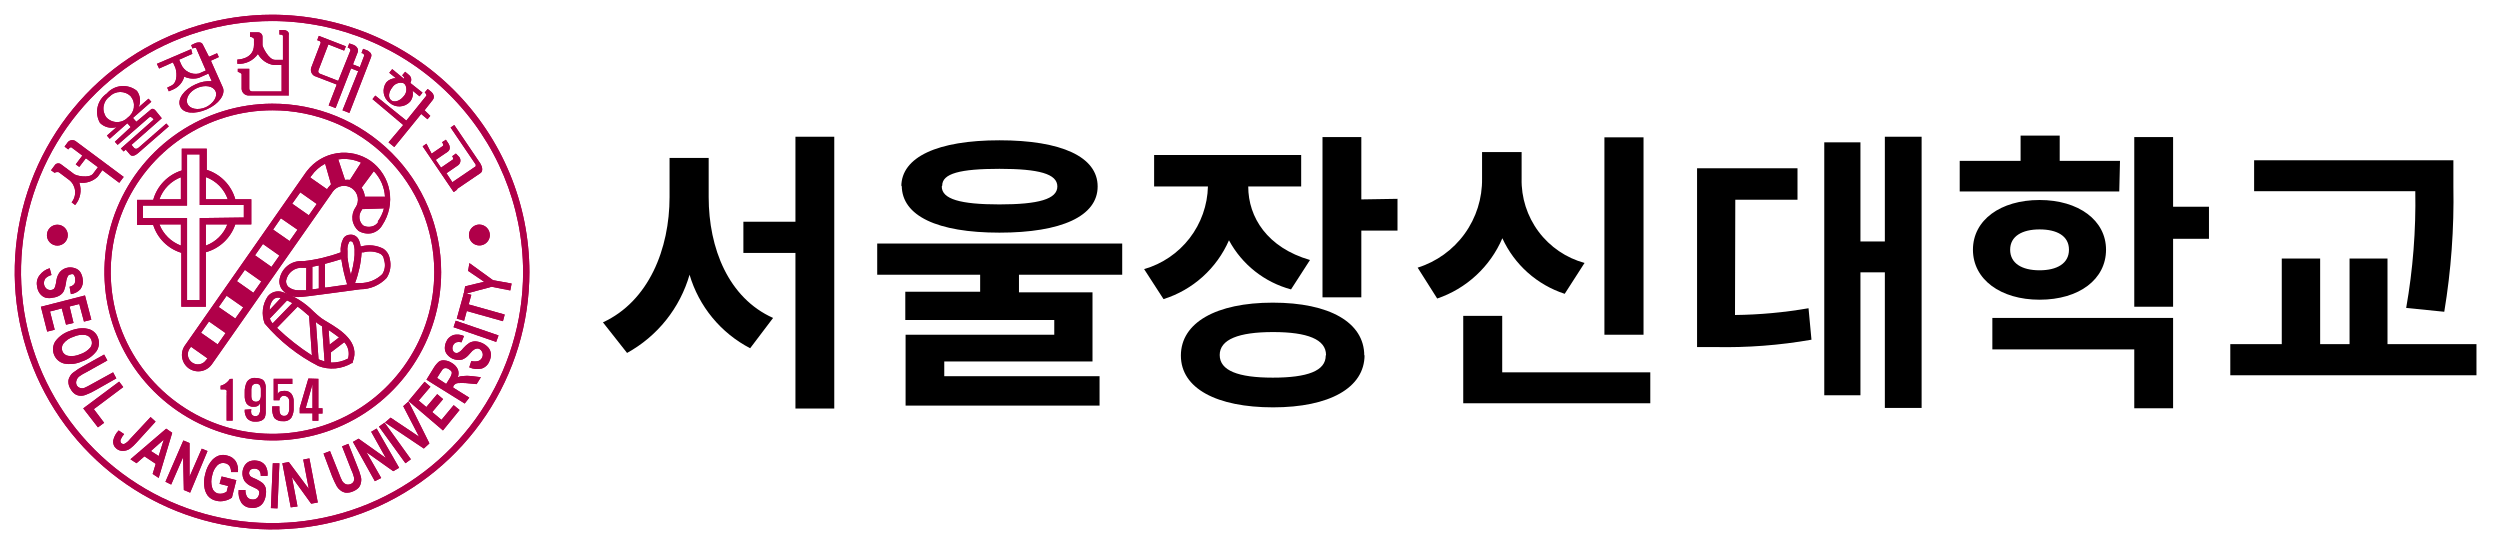 <svg width="170" height="37" viewBox="0 0 170 37" fill="none" xmlns="http://www.w3.org/2000/svg">
<path d="M13.79 3.03C13.7 2.81 13.39 2.89 13.29 2.93L13 3.07L13.09 3.3C13.22 3.24 13.33 3.22 13.35 3.3L14 4.79L13.53 5C13.288 5.053 13.035 5.02 12.814 4.907C12.593 4.794 12.419 4.608 12.32 4.38L12.18 4.06L13.08 3.66L13 3.34L10.67 4.34L10.82 4.66L11.76 4.24L11.92 4.59C11.99 4.76 12.15 5.59 11.64 5.83L11.37 5.96L11.48 6.21L11.78 6.08C11.962 6 12.123 5.88 12.253 5.729C12.383 5.579 12.477 5.402 12.53 5.21C12.842 5.357 13.198 5.386 13.53 5.29L14.17 5L14.4 5.52C14.025 5.497 13.65 5.569 13.31 5.73C12.52 6.08 12.04 6.73 12.25 7.23C12.46 7.73 13.25 7.79 14.07 7.43C14.89 7.07 15.33 6.43 15.16 5.97L14.34 4.13L14.88 3.88L14.76 3.62L14.21 3.86L13.79 3.03ZM14 7.29C13.47 7.52 12.91 7.42 12.75 7.06C12.59 6.7 12.88 6.21 13.41 5.98C13.94 5.75 14.5 5.84 14.66 6.21C14.82 6.58 14.49 7.05 14 7.29Z" fill="#B00049"/>
<path d="M9.31 6.18C9.012 5.938 8.631 5.822 8.249 5.855C7.866 5.889 7.512 6.07 7.26 6.36C6.945 6.574 6.723 6.899 6.638 7.27C6.553 7.641 6.611 8.03 6.8 8.36C6.946 8.504 7.128 8.606 7.327 8.655C7.525 8.704 7.734 8.699 7.93 8.64L7.27 9.22L7.46 9.44L8.66 8.38L8.89 8.64C8.34 9.14 7.81 9.64 7.81 9.64L8 9.85L10.12 8C10.24 7.89 10.3 8 10.35 8L10.45 8.13L8.22 10.1L8.41 10.3L8.55 10.17L8.85 10.52C8.97 10.66 9.2 10.58 9.38 10.42L11.48 8.59L11.31 8.4L9.44 10.03C9.27 10.18 9.15 10.11 9.09 10.03L8.94 9.85L11 8.04L10.56 7.5C10.47 7.4 10.35 7.36 10.27 7.44L9.27 8.28L9.04 8.02L10.29 6.92L10.1 6.71L9.42 7.3C9.503 7.12 9.537 6.922 9.517 6.725C9.498 6.528 9.427 6.34 9.31 6.18ZM8.69 7.99C8.597 8.088 8.484 8.167 8.36 8.22C8.235 8.274 8.101 8.301 7.965 8.301C7.829 8.301 7.695 8.274 7.571 8.22C7.446 8.167 7.333 8.088 7.24 7.99C7.157 7.883 7.098 7.76 7.064 7.629C7.03 7.498 7.023 7.362 7.044 7.228C7.065 7.094 7.112 6.966 7.184 6.851C7.255 6.737 7.349 6.637 7.46 6.56C7.553 6.463 7.665 6.386 7.789 6.334C7.913 6.281 8.046 6.254 8.18 6.254C8.314 6.254 8.447 6.281 8.571 6.334C8.695 6.386 8.807 6.463 8.9 6.56C8.983 6.667 9.044 6.789 9.078 6.919C9.113 7.05 9.12 7.186 9.101 7.32C9.081 7.454 9.034 7.582 8.964 7.697C8.893 7.812 8.8 7.912 8.69 7.99Z" fill="#B00049"/>
<path d="M4.58 9.71L4.39 9.97L4.64 10.16C4.72 10.05 4.81 9.98 4.87 10.03L5.6 10.58L5.15 11.18L5.39 11.35L5.84 10.76L6.66 11.37L6.33 11.81C6.08 12.15 5.13 11.96 5 11.81L4.17 11.19C4.114 11.138 4.041 11.109 3.965 11.109C3.889 11.109 3.816 11.138 3.76 11.19L3.47 11.58L3.71 11.75C3.798 11.7 3.902 11.685 4 11.71L4.72 12.25C4.939 12.431 5.077 12.692 5.105 12.974C5.133 13.257 5.049 13.539 4.87 13.76L5.11 13.94C5.286 13.734 5.405 13.485 5.454 13.218C5.504 12.951 5.481 12.676 5.39 12.42C5.617 12.452 5.849 12.432 6.067 12.361C6.286 12.29 6.485 12.17 6.65 12.01L6.96 11.57L8.11 12.43L8.41 12.03L5.13 9.59C5.041 9.534 4.933 9.514 4.83 9.537C4.727 9.559 4.637 9.622 4.58 9.71Z" fill="#B00049"/>
<path d="M19.28 2.04H19V2.35C19.14 2.35 19.24 2.35 19.24 2.46V4.07H18.7C18.27 4.07 17.85 3.19 17.85 3.07V2.5C17.85 2.424 17.821 2.35 17.769 2.295C17.717 2.239 17.646 2.205 17.57 2.2H17V2.5C17.051 2.503 17.102 2.516 17.148 2.538C17.194 2.56 17.236 2.592 17.27 2.63V3.05C17.27 4.05 16.14 4.05 16.14 4.05V4.34C16.411 4.358 16.683 4.306 16.928 4.189C17.173 4.071 17.384 3.893 17.54 3.67C17.649 3.869 17.802 4.039 17.988 4.169C18.173 4.3 18.386 4.385 18.61 4.42H19.15V6.22H17.15C17.123 6.221 17.097 6.217 17.072 6.208C17.047 6.198 17.024 6.184 17.005 6.165C16.986 6.146 16.972 6.123 16.962 6.098C16.953 6.073 16.949 6.047 16.95 6.02V4.68H16.17V4.88C16.17 4.88 16.43 4.97 16.43 5.05V6.05C16.438 6.161 16.485 6.265 16.561 6.345C16.638 6.425 16.74 6.476 16.85 6.49H19.57V6.5H19.63V2.4C19.7 2.11 19.39 2.04 19.28 2.04Z" fill="#B00049"/>
<path d="M25 3.44L24.69 3.32L24.58 3.61C24.71 3.61 24.79 3.73 24.76 3.8L24.47 4.57L24 4.38L24.32 3.56C24.43 3.29 24.16 3.1 24.06 3.06L23.75 2.95L23.64 3.24C23.76 3.24 23.85 3.36 23.83 3.43L23 5.5L21.77 5.02C21.744 5.013 21.72 5 21.699 4.982C21.679 4.964 21.663 4.942 21.652 4.917C21.642 4.892 21.637 4.865 21.638 4.837C21.64 4.81 21.647 4.784 21.66 4.76L22.33 3.02L23.4 3.44L23.52 3.15L21.68 2.44L21.57 2.73L21.75 2.8C21.75 2.8 21.82 2.89 21.81 2.91L21.16 4.61C21.128 4.716 21.134 4.829 21.176 4.931C21.218 5.033 21.293 5.117 21.39 5.17L22.9 5.75C22.6 6.51 22.35 7.17 22.35 7.17L22.82 7.35L23.87 4.65L24.36 4.84L23.29 7.5L23.76 7.68C23.76 7.68 25.12 4.16 25.23 3.89C25.34 3.62 25.07 3.5 25 3.44Z" fill="#B00049"/>
<path d="M31.05 12.87L32.67 11.77C32.86 11.64 32.8 11.35 32.67 11.13L30.89 8.5L30.64 8.67L32.35 11.19C32.35 11.19 32.35 11.27 32.35 11.31L30.76 12.39L30.36 11.78L31.16 11.23C31.241 11.165 31.293 11.072 31.306 10.969C31.319 10.867 31.292 10.763 31.23 10.68L31 10.44L30.75 10.62C30.82 10.73 30.85 10.84 30.75 10.88L29.99 11.4L29.63 10.87L30.44 10.32C30.68 10.16 30.56 9.86 30.5 9.77C30.44 9.68 30.32 9.5 30.32 9.5L30.06 9.67C30.14 9.78 30.17 9.89 30.11 9.93L29.35 10.45L29 9.77L28.74 9.95L30.85 13.06L31.11 12.88L31.05 12.87Z" fill="#B00049"/>
<path d="M29.42 6.8C29.61 6.58 29.42 6.32 29.33 6.25L29.08 6.05L28.88 6.29C29 6.37 29 6.5 29 6.5L27.63 8.2L25.52 6.5L25.33 6.74L27.42 8.5L26.42 9.68L26.81 10L28.64 7.75L29.07 8.11L29.26 7.88L28.87 7.5L29.42 6.8Z" fill="#B00049"/>
<path d="M26.27 5.6C26.118 5.812 26.055 6.075 26.094 6.333C26.134 6.59 26.272 6.823 26.48 6.98C26.675 7.155 26.93 7.247 27.192 7.236C27.454 7.225 27.701 7.111 27.88 6.92C27.965 6.815 28.024 6.692 28.054 6.56C28.083 6.428 28.082 6.291 28.05 6.16L28.53 6.55L28.73 6.3L27.9 5.64C27.956 5.553 27.977 5.447 27.958 5.345C27.94 5.243 27.883 5.152 27.8 5.09L27.55 4.88L27.35 5.12C27.45 5.2 27.52 5.3 27.47 5.36L26.67 4.7L26.47 4.95L26.93 5.32C26.806 5.316 26.683 5.34 26.569 5.388C26.456 5.436 26.353 5.509 26.27 5.6ZM27.43 5.65L27.55 5.75C27.622 5.881 27.648 6.032 27.627 6.18C27.605 6.328 27.536 6.465 27.43 6.57C27.18 6.88 26.8 6.99 26.59 6.81C26.38 6.63 26.42 6.26 26.67 5.95C26.747 5.824 26.863 5.727 27 5.673C27.137 5.619 27.288 5.611 27.43 5.65Z" fill="#B00049"/>
<path d="M35.57 18.5C35.57 21.876 34.569 25.176 32.693 27.984C30.817 30.791 28.151 32.979 25.032 34.271C21.913 35.563 18.481 35.901 15.17 35.242C11.859 34.583 8.817 32.958 6.43 30.57C4.042 28.183 2.417 25.141 1.758 21.83C1.099 18.519 1.437 15.087 2.729 11.968C4.021 8.848 6.209 6.182 9.016 4.307C11.824 2.431 15.124 1.43 18.5 1.43C23.026 1.435 27.364 3.235 30.564 6.436C33.765 9.636 35.565 13.974 35.57 18.5ZM18.5 1C15.039 1 11.655 2.026 8.778 3.949C5.9 5.872 3.657 8.605 2.332 11.803C1.008 15.001 0.661 18.519 1.336 21.914C2.012 25.309 3.678 28.427 6.126 30.874C8.573 33.322 11.691 34.989 15.086 35.664C18.481 36.339 21.999 35.992 25.197 34.668C28.395 33.343 31.128 31.1 33.051 28.223C34.974 25.345 36 21.961 36 18.5C35.995 13.86 34.149 9.412 30.869 6.131C27.588 2.851 23.14 1.005 18.5 1Z" fill="#B00049"/>
<path d="M29.53 18.5C29.53 20.676 28.885 22.802 27.676 24.611C26.468 26.42 24.75 27.83 22.739 28.663C20.73 29.495 18.518 29.713 16.384 29.289C14.25 28.864 12.29 27.817 10.752 26.278C9.213 24.74 8.166 22.78 7.741 20.646C7.317 18.512 7.535 16.3 8.367 14.29C9.2 12.28 10.61 10.562 12.419 9.354C14.228 8.145 16.354 7.5 18.53 7.5C21.447 7.5 24.245 8.659 26.308 10.722C28.371 12.785 29.53 15.583 29.53 18.5ZM18.5 7.05C16.238 7.06 14.029 7.74 12.152 9.004C10.276 10.268 8.816 12.06 7.957 14.153C7.098 16.246 6.879 18.547 7.326 20.764C7.774 22.982 8.868 25.018 10.471 26.614C12.075 28.21 14.115 29.296 16.334 29.733C18.554 30.171 20.854 29.942 22.943 29.073C25.032 28.206 26.818 26.738 28.074 24.856C29.33 22.974 30 20.762 30 18.5C29.999 16.992 29.7 15.5 29.121 14.108C28.542 12.716 27.694 11.453 26.626 10.389C25.558 9.325 24.29 8.483 22.895 7.91C21.501 7.337 20.007 7.045 18.5 7.05Z" fill="#B00049"/>
<path d="M16 13.55C15.868 13.082 15.622 12.654 15.283 12.305C14.944 11.956 14.524 11.696 14.06 11.55V10.11H12.36V11.59C11.895 11.735 11.474 11.993 11.135 12.343C10.796 12.692 10.55 13.121 10.42 13.59H9.32V15.3H10.42C10.562 15.746 10.809 16.151 11.142 16.48C11.475 16.81 11.882 17.053 12.33 17.19V20.86H14V17.15C14.462 17.022 14.886 16.783 15.235 16.453C15.583 16.124 15.846 15.714 16 15.26H17.09V13.55H16ZM14 12.04C14.345 12.166 14.657 12.367 14.915 12.628C15.172 12.889 15.369 13.204 15.49 13.55H14V12.04ZM12.3 12.04V13.55H10.84C10.963 13.204 11.159 12.89 11.417 12.629C11.674 12.368 11.986 12.167 12.33 12.04H12.3ZM12.3 16.7C11.97 16.575 11.669 16.383 11.418 16.135C11.166 15.886 10.969 15.589 10.84 15.26H12.3V16.7ZM14 16.7V15.26H15.46C15.334 15.591 15.138 15.89 14.886 16.139C14.635 16.387 14.332 16.578 14 16.7ZM13.58 14.83V20.4H12.72V14.83H9.72V13.98H12.72V10.5H13.58V13.94H16.58V14.79L13.58 14.83Z" fill="#B00049"/>
<path d="M25.21 10.95C24.54 10.485 23.717 10.296 22.911 10.42C22.105 10.545 21.378 10.975 20.88 11.62L20.81 11.71L12.57 23.5C12.402 23.742 12.336 24.04 12.387 24.33C12.438 24.62 12.6 24.879 12.84 25.05C13.084 25.218 13.383 25.284 13.675 25.234C13.967 25.183 14.227 25.02 14.4 24.78L22.54 13.16L22.62 13.04C22.763 12.835 22.982 12.694 23.229 12.65C23.475 12.606 23.729 12.662 23.935 12.805C24.14 12.948 24.281 13.167 24.325 13.414C24.369 13.66 24.313 13.915 24.17 14.12C24.003 14.363 23.933 14.659 23.971 14.95C24.01 15.242 24.156 15.509 24.38 15.7C24.644 15.859 24.957 15.916 25.26 15.86C25.416 15.823 25.562 15.754 25.689 15.658C25.816 15.562 25.922 15.44 26 15.3C26.456 14.613 26.628 13.777 26.481 12.966C26.334 12.155 25.878 11.433 25.21 10.95ZM13.09 24.67C13.009 24.619 12.939 24.552 12.886 24.472C12.833 24.392 12.797 24.302 12.781 24.208C12.765 24.114 12.769 24.017 12.793 23.924C12.817 23.831 12.86 23.745 12.92 23.67L12.99 23.58L14.11 24.37L14 24.5C13.899 24.64 13.749 24.736 13.579 24.767C13.41 24.799 13.234 24.764 13.09 24.67ZM14.8 23.42L13.67 22.63L14.21 21.86L15.34 22.65L14.8 23.42ZM16 21.66L14.87 20.88L15.41 20.11L16.54 20.9L16 21.66ZM17.23 19.91L16.11 19.12L16.65 18.35L17.77 19.14L17.23 19.91ZM18.46 18.15L17.34 17.36L17.88 16.59L19 17.38L18.46 18.15ZM19.69 16.39L18.57 15.61L19.1 14.84L20.23 15.62L19.69 16.39ZM21 14.64L19.87 13.85L20.42 13.08L21.54 13.87L21 14.64ZM22.42 12.64L22.32 12.75L22.24 12.87L21.11 12.08V12.03L21.18 11.95C21.419 11.606 21.738 11.324 22.11 11.13L22.51 12.53L22.42 12.64ZM25.42 11.64C25.873 12.111 26.142 12.728 26.18 13.38H24.81C24.788 13.159 24.713 12.946 24.59 12.76L25.42 11.64ZM23.8 12.23C23.687 12.221 23.573 12.221 23.46 12.23L23 10.84C23.527 10.757 24.067 10.834 24.55 11.06L23.8 12.23ZM25.74 15.07C25.686 15.159 25.613 15.236 25.527 15.294C25.441 15.353 25.343 15.392 25.24 15.41C25.053 15.448 24.858 15.42 24.69 15.33C24.553 15.206 24.466 15.036 24.444 14.852C24.422 14.669 24.467 14.483 24.57 14.33L24.63 14.22L26.11 14.17C26.027 14.495 25.881 14.801 25.68 15.07H25.74Z" fill="#B00049"/>
<path d="M22.3 21.92C22.11 21.81 21.95 21.71 21.84 21.63C21.659 21.489 21.485 21.339 21.32 21.18C20.731 20.58 20.008 20.127 19.21 19.86C19.034 19.8 18.843 19.796 18.664 19.848C18.486 19.9 18.327 20.005 18.21 20.15C18.028 20.418 17.913 20.727 17.877 21.049C17.84 21.371 17.882 21.698 18 22C19.014 23.195 20.255 24.177 21.65 24.89C22.019 25.03 22.415 25.085 22.808 25.051C23.201 25.016 23.581 24.893 23.92 24.69H23.98V24.62C24.53 23.27 23.13 22.42 22.3 21.92ZM18.54 20.42C18.603 20.338 18.69 20.279 18.79 20.252C18.889 20.225 18.995 20.231 19.09 20.27L18.33 21.08C18.328 20.843 18.401 20.612 18.54 20.42ZM18.54 21.99C18.491 21.935 18.447 21.874 18.41 21.81C18.387 21.762 18.366 21.711 18.35 21.66L19.52 20.43C19.65 20.48 19.76 20.55 19.88 20.61L18.54 21.99ZM18.83 22.3L20.24 20.85C20.52 21.05 20.78 21.28 21.02 21.49L21.21 24.17C20.362 23.624 19.568 22.998 18.84 22.3H18.83ZM23.05 22.95L22.41 23.44L22.35 22.44C22.61 22.62 22.85 22.79 23.06 22.95H23.05ZM21.84 24.5C21.775 24.486 21.714 24.459 21.66 24.42L21.48 21.89L21.58 21.98C21.67 22.05 21.78 22.11 21.9 22.19L22.07 24.58L21.84 24.5ZM23.67 24.38C23.311 24.573 22.907 24.666 22.5 24.65V23.96L23.41 23.27C23.544 23.416 23.639 23.593 23.684 23.786C23.73 23.979 23.725 24.18 23.67 24.37V24.38Z" fill="#B00049"/>
<path d="M15.82 25.76V28.6H15.41V26.91C15.417 26.837 15.417 26.763 15.41 26.69C15.424 26.644 15.424 26.596 15.41 26.55C15.38 26.513 15.337 26.488 15.29 26.48H15V26.23C15.134 26.196 15.261 26.135 15.37 26.05C15.474 25.974 15.562 25.879 15.63 25.77L15.82 25.76Z" fill="#B00049"/>
<path d="M17.09 27.83C17.065 27.928 17.065 28.032 17.09 28.13C17.113 28.184 17.152 28.23 17.203 28.26C17.253 28.291 17.311 28.305 17.37 28.3C17.425 28.304 17.479 28.291 17.526 28.262C17.573 28.233 17.609 28.191 17.63 28.14C17.672 28.06 17.692 27.97 17.69 27.88V27.4C17.657 27.478 17.605 27.546 17.54 27.6C17.456 27.641 17.363 27.661 17.27 27.66C17.172 27.671 17.073 27.655 16.984 27.615C16.894 27.574 16.817 27.511 16.76 27.43C16.672 27.268 16.63 27.084 16.64 26.9V26.68C16.628 26.434 16.68 26.19 16.79 25.97C16.85 25.881 16.932 25.808 17.029 25.761C17.125 25.713 17.233 25.692 17.34 25.7C17.483 25.698 17.625 25.722 17.76 25.77C17.854 25.804 17.932 25.872 17.98 25.96C18.029 26.053 18.059 26.155 18.07 26.26C18.07 26.35 18.07 26.49 18.07 26.66V27.66C18.07 27.86 18.07 28 18.07 28.09C18.061 28.199 18.037 28.307 18 28.41C17.944 28.491 17.869 28.557 17.78 28.6C17.647 28.653 17.503 28.677 17.36 28.67C17.259 28.678 17.157 28.663 17.061 28.627C16.966 28.59 16.881 28.533 16.81 28.46C16.684 28.286 16.624 28.074 16.64 27.86L17.09 27.83ZM17.09 26.96C17.088 27.044 17.108 27.127 17.15 27.2C17.181 27.238 17.22 27.268 17.264 27.289C17.308 27.31 17.356 27.32 17.405 27.32C17.454 27.32 17.502 27.31 17.546 27.289C17.59 27.268 17.629 27.238 17.66 27.2C17.713 27.116 17.741 27.019 17.74 26.92V26.5C17.744 26.395 17.72 26.292 17.67 26.2C17.641 26.162 17.603 26.132 17.559 26.113C17.515 26.093 17.468 26.085 17.42 26.09C17.368 26.088 17.316 26.099 17.269 26.121C17.222 26.144 17.181 26.178 17.15 26.22C17.111 26.301 17.091 26.39 17.09 26.48V26.96Z" fill="#B00049"/>
<path d="M19.88 25.76V26.11H18.88V26.81C18.906 26.742 18.951 26.683 19.01 26.64C19.114 26.594 19.227 26.574 19.34 26.58C19.425 26.574 19.511 26.586 19.59 26.618C19.67 26.649 19.742 26.697 19.8 26.76C19.924 26.923 19.985 27.126 19.97 27.33V27.7C19.987 27.94 19.935 28.179 19.82 28.39C19.757 28.477 19.672 28.547 19.574 28.59C19.475 28.634 19.367 28.651 19.26 28.64C19.148 28.651 19.036 28.637 18.93 28.599C18.824 28.561 18.729 28.5 18.65 28.42C18.542 28.214 18.494 27.982 18.51 27.75V27.63H19V27.77C18.991 27.9 19.011 28.03 19.06 28.15C19.09 28.196 19.132 28.232 19.181 28.255C19.231 28.278 19.286 28.287 19.34 28.28C19.396 28.282 19.45 28.267 19.497 28.236C19.544 28.206 19.579 28.162 19.6 28.11C19.653 28.005 19.677 27.888 19.67 27.77V27.28C19.671 27.23 19.662 27.18 19.643 27.134C19.624 27.087 19.596 27.045 19.56 27.01C19.488 26.947 19.396 26.911 19.3 26.91C19.257 26.91 19.215 26.921 19.177 26.94C19.139 26.959 19.106 26.986 19.08 27.02C19.031 27.075 19.003 27.146 19 27.22H18.61V25.76H19.88Z" fill="#B00049"/>
<path d="M21.65 25.76V27.76H21.93V28.12H21.65V28.61H21.25V28.1H20.38V27.74L20.97 25.74L21.65 25.76ZM21.25 27.76V26.12L20.79 27.74L21.25 27.76Z" fill="#B00049"/>
<path d="M26.5 17.59C26.478 17.452 26.428 17.321 26.352 17.203C26.276 17.086 26.177 16.986 26.06 16.91C25.607 16.677 25.083 16.62 24.59 16.75H24.52C24.502 16.571 24.447 16.397 24.36 16.24C24.303 16.145 24.22 16.068 24.121 16.018C24.022 15.968 23.91 15.948 23.8 15.96C23.71 15.96 23.621 15.983 23.543 16.027C23.464 16.07 23.398 16.134 23.35 16.21C23.199 16.502 23.136 16.833 23.17 17.16C22.348 17.465 21.492 17.667 20.62 17.76C20.232 17.721 19.844 17.836 19.541 18.082C19.237 18.327 19.043 18.682 19 19.07C18.99 19.202 19.01 19.335 19.056 19.46C19.103 19.584 19.176 19.697 19.27 19.79C19.538 20.05 19.896 20.197 20.27 20.2C20.59 20.2 21.27 20.1 22.27 19.97L24.5 19.67C24.835 19.67 25.167 19.602 25.474 19.47C25.782 19.337 26.06 19.143 26.29 18.9C26.414 18.708 26.497 18.493 26.533 18.267C26.57 18.042 26.558 17.811 26.5 17.59ZM23.82 16.4C23.857 16.396 23.894 16.404 23.926 16.422C23.958 16.44 23.984 16.467 24 16.5C24.087 16.691 24.125 16.901 24.11 17.11C24.115 17.19 24.115 17.27 24.11 17.35C24.073 17.801 23.989 18.247 23.86 18.68C23.755 18.293 23.678 17.898 23.63 17.5V17.3V17.07C23.606 16.868 23.641 16.663 23.73 16.48C23.73 16.48 23.76 16.4 23.82 16.4ZM20.82 19.74H20.31C20.052 19.749 19.8 19.664 19.6 19.5C19.499 19.392 19.445 19.248 19.45 19.1C19.494 18.83 19.64 18.588 19.858 18.422C20.076 18.257 20.348 18.181 20.62 18.21H20.83L20.82 19.74ZM21.68 19.62L21.24 19.68V18.14L21.68 18.05V19.62ZM22.21 19.55H22.1V17.94C22.47 17.84 22.84 17.74 23.21 17.62C23.296 18.207 23.429 18.785 23.61 19.35L22.21 19.55ZM26 18.64C25.596 19.033 25.054 19.252 24.49 19.25H24.14C24.395 18.58 24.547 17.875 24.59 17.16H24.72C25.103 17.051 25.512 17.087 25.87 17.26C25.938 17.301 25.996 17.358 26.037 17.426C26.079 17.494 26.104 17.571 26.11 17.65C26.168 17.813 26.188 17.986 26.169 18.158C26.15 18.329 26.092 18.494 26 18.64Z" fill="#B00049"/>
<path d="M3.38 18.24L3.5 18.7C3.346 18.74 3.204 18.819 3.09 18.93C3.011 19.04 2.975 19.175 2.99 19.31C3.006 19.439 3.07 19.557 3.17 19.64C3.26 19.705 3.37 19.733 3.48 19.72C3.545 19.711 3.606 19.687 3.66 19.65C3.709 19.592 3.743 19.524 3.76 19.45C3.798 19.316 3.825 19.179 3.84 19.04C3.871 18.844 3.95 18.658 4.07 18.5C4.219 18.329 4.425 18.218 4.65 18.19C4.802 18.172 4.956 18.189 5.1 18.24C5.241 18.283 5.364 18.37 5.45 18.49C5.54 18.629 5.598 18.786 5.62 18.95C5.646 19.072 5.646 19.199 5.62 19.321C5.594 19.443 5.543 19.558 5.47 19.66C5.301 19.848 5.071 19.968 4.82 20L4.73 19.5C4.852 19.474 4.964 19.411 5.05 19.32C5.108 19.224 5.13 19.11 5.11 19C5.12 18.877 5.08 18.754 5 18.66C4.971 18.645 4.938 18.637 4.905 18.637C4.872 18.637 4.839 18.645 4.81 18.66C4.775 18.66 4.741 18.669 4.71 18.684C4.678 18.7 4.651 18.722 4.63 18.75C4.55 18.895 4.502 19.055 4.49 19.22C4.464 19.408 4.417 19.593 4.35 19.77C4.287 19.898 4.19 20.005 4.07 20.08C3.928 20.169 3.767 20.224 3.6 20.24C3.433 20.284 3.257 20.284 3.09 20.24C2.937 20.188 2.805 20.09 2.71 19.96C2.602 19.814 2.537 19.641 2.52 19.46C2.493 19.332 2.494 19.199 2.523 19.071C2.553 18.943 2.609 18.823 2.69 18.72C2.862 18.489 3.104 18.32 3.38 18.24Z" fill="#B00049"/>
<path d="M2.78 20.86L5.78 20.09L6.21 21.74L5.71 21.87L5.39 20.67L4.73 20.84L5 21.96L4.49 22.08L4.2 20.97L3.4 21.18L3.72 22.42L3.21 22.55L2.78 20.86Z" fill="#B00049"/>
<path d="M4.76 22.5C5.006 22.401 5.266 22.34 5.53 22.32C5.692 22.311 5.854 22.328 6.01 22.37C6.142 22.403 6.264 22.465 6.37 22.55C6.504 22.656 6.605 22.798 6.66 22.96C6.719 23.11 6.74 23.272 6.723 23.432C6.705 23.592 6.65 23.746 6.56 23.88C6.308 24.212 5.958 24.457 5.56 24.58C5.184 24.749 4.765 24.798 4.36 24.72C4.205 24.681 4.062 24.605 3.942 24.5C3.823 24.394 3.73 24.261 3.673 24.112C3.615 23.963 3.594 23.803 3.611 23.644C3.627 23.486 3.682 23.333 3.77 23.2C4.02 22.87 4.366 22.625 4.76 22.5ZM5 22.9C4.733 22.979 4.497 23.135 4.32 23.35C4.262 23.424 4.224 23.511 4.21 23.604C4.196 23.697 4.206 23.792 4.24 23.88C4.273 23.965 4.329 24.04 4.401 24.096C4.473 24.152 4.559 24.188 4.65 24.2C4.929 24.241 5.214 24.2 5.47 24.08C5.729 23.997 5.961 23.845 6.14 23.64C6.199 23.566 6.236 23.478 6.248 23.385C6.261 23.291 6.247 23.196 6.21 23.11C6.179 23.024 6.125 22.948 6.055 22.89C5.985 22.832 5.9 22.794 5.81 22.78C5.534 22.738 5.252 22.78 5 22.9Z" fill="#B00049"/>
<path d="M7.08 24.11L7.3 24.51L5.85 25.32C5.696 25.394 5.549 25.481 5.41 25.58C5.315 25.645 5.244 25.74 5.21 25.85C5.186 25.902 5.174 25.958 5.174 26.015C5.174 26.072 5.186 26.128 5.21 26.18C5.232 26.228 5.264 26.27 5.303 26.305C5.343 26.339 5.39 26.365 5.44 26.38C5.534 26.41 5.636 26.41 5.73 26.38C5.891 26.31 6.048 26.23 6.2 26.14L7.69 25.32L7.91 25.73L6.55 26.5C6.327 26.633 6.093 26.747 5.85 26.84C5.721 26.895 5.58 26.919 5.44 26.91C5.315 26.899 5.195 26.858 5.09 26.79C4.969 26.7 4.87 26.584 4.8 26.45C4.704 26.308 4.652 26.141 4.65 25.97C4.645 25.843 4.68 25.717 4.75 25.61C4.806 25.493 4.892 25.393 5 25.32C5.206 25.159 5.427 25.018 5.66 24.9L7.08 24.11Z" fill="#B00049"/>
<path d="M5.66 27.77L8.1 25.95L8.38 26.32L6.38 27.82L7.08 28.75L6.66 29.06L5.66 27.77Z" fill="#B00049"/>
<path d="M10.24 28.36L10.58 28.67L9.27 30.11C9.141 30.258 8.997 30.392 8.84 30.51C8.701 30.604 8.538 30.656 8.37 30.66C8.202 30.668 8.037 30.611 7.91 30.5C7.83 30.435 7.768 30.35 7.731 30.253C7.695 30.157 7.684 30.052 7.7 29.95C7.757 29.693 7.885 29.457 8.07 29.27L8.44 29.52C8.354 29.615 8.283 29.723 8.23 29.84C8.202 29.881 8.187 29.93 8.187 29.98C8.187 30.03 8.202 30.079 8.23 30.12C8.259 30.153 8.298 30.176 8.341 30.187C8.384 30.198 8.429 30.195 8.47 30.18C8.619 30.099 8.749 29.986 8.85 29.85L10.24 28.36Z" fill="#B00049"/>
<path d="M10.79 32.5L10.38 32.23L10.59 31.54L9.82 31.03L9.28 31.5L8.87 31.23L11.3 29.15L11.71 29.43L10.79 32.5ZM10.79 31.01L11.14 29.89L10.26 30.67L10.79 31.01Z" fill="#B00049"/>
<path d="M11.25 32.76L12.47 29.95L12.89 30.13V32.41L13.72 30.51L14.11 30.67L12.93 33.5L12.5 33.32L12.45 31.09L11.64 32.95L11.25 32.76Z" fill="#B00049"/>
<path d="M14.93 32.9L15.07 32.4L16.07 32.65L15.77 33.84C15.623 33.943 15.456 34.015 15.28 34.05C15.09 34.1 14.89 34.1 14.7 34.05C14.477 34.005 14.276 33.885 14.13 33.71C13.99 33.517 13.907 33.288 13.89 33.05C13.859 32.771 13.883 32.489 13.96 32.22C14.022 31.931 14.145 31.658 14.32 31.42C14.456 31.219 14.652 31.065 14.88 30.98C15.069 30.919 15.271 30.919 15.46 30.98C15.698 31.032 15.907 31.176 16.04 31.38C16.161 31.599 16.21 31.851 16.18 32.1H15.71C15.716 31.964 15.685 31.829 15.62 31.71C15.587 31.657 15.543 31.611 15.491 31.575C15.44 31.538 15.382 31.513 15.32 31.5C15.228 31.474 15.131 31.472 15.038 31.495C14.945 31.517 14.859 31.564 14.79 31.63C14.602 31.821 14.476 32.066 14.43 32.33C14.345 32.604 14.345 32.896 14.43 33.17C14.455 33.264 14.504 33.349 14.573 33.417C14.641 33.486 14.726 33.535 14.82 33.56C14.922 33.58 15.028 33.58 15.13 33.56C15.228 33.532 15.322 33.492 15.41 33.44L15.51 33.05L14.93 32.9Z" fill="#B00049"/>
<path d="M16.23 33.32H16.69C16.682 33.481 16.72 33.64 16.8 33.78C16.835 33.833 16.882 33.878 16.938 33.909C16.994 33.94 17.056 33.958 17.12 33.96C17.181 33.971 17.243 33.97 17.303 33.956C17.363 33.943 17.42 33.917 17.47 33.88C17.55 33.802 17.603 33.7 17.62 33.59C17.635 33.528 17.635 33.462 17.62 33.4C17.584 33.338 17.532 33.286 17.47 33.25L17.12 33.08C16.927 33.002 16.758 32.874 16.63 32.71C16.515 32.521 16.466 32.3 16.49 32.08C16.508 31.927 16.559 31.781 16.64 31.65C16.72 31.526 16.834 31.428 16.97 31.37C17.117 31.318 17.275 31.3 17.43 31.32C17.55 31.326 17.667 31.359 17.772 31.416C17.878 31.474 17.969 31.553 18.04 31.65C18.17 31.862 18.223 32.113 18.19 32.36H17.73C17.739 32.237 17.708 32.114 17.64 32.01C17.605 31.969 17.562 31.936 17.514 31.912C17.466 31.887 17.414 31.873 17.36 31.87C17.245 31.855 17.129 31.88 17.03 31.94C16.979 31.991 16.947 32.058 16.94 32.13C16.933 32.163 16.934 32.198 16.943 32.231C16.951 32.264 16.968 32.294 16.99 32.32C16.99 32.4 17.17 32.48 17.39 32.57C17.556 32.646 17.714 32.74 17.86 32.85C17.958 32.944 18.03 33.06 18.07 33.19C18.101 33.355 18.101 33.525 18.07 33.69C18.048 33.86 17.99 34.024 17.9 34.17C17.819 34.306 17.696 34.411 17.55 34.47C17.389 34.538 17.212 34.558 17.04 34.53C16.915 34.524 16.793 34.49 16.684 34.429C16.575 34.368 16.481 34.283 16.41 34.18C16.253 33.922 16.19 33.619 16.23 33.32Z" fill="#B00049"/>
<path d="M18.42 34.55L18.55 31.5H19L18.87 34.57L18.42 34.55Z" fill="#B00049"/>
<path d="M19.77 34.5L19.2 31.5L19.64 31.42L21 33.25L20.62 31.25L21.04 31.17L21.61 34.17L21.16 34.25L19.85 32.44L20.23 34.44L19.77 34.5Z" fill="#B00049"/>
<path d="M22 30.84L22.44 30.67L23.06 32.22C23.117 32.381 23.183 32.538 23.26 32.69C23.316 32.788 23.4 32.868 23.5 32.92C23.552 32.942 23.608 32.954 23.665 32.954C23.722 32.954 23.778 32.942 23.83 32.92C23.882 32.905 23.93 32.878 23.97 32.842C24.009 32.806 24.041 32.76 24.06 32.71C24.09 32.616 24.09 32.514 24.06 32.42C24.017 32.251 23.956 32.087 23.88 31.93L23.26 30.35L23.69 30.18L24.28 31.67C24.386 31.913 24.473 32.164 24.54 32.42C24.575 32.554 24.575 32.696 24.54 32.83C24.519 32.951 24.468 33.065 24.39 33.16C24.282 33.269 24.153 33.354 24.01 33.41C23.851 33.484 23.675 33.515 23.5 33.5C23.376 33.48 23.259 33.428 23.16 33.35C23.059 33.278 22.974 33.186 22.91 33.08C22.785 32.854 22.675 32.62 22.58 32.38L22 30.84Z" fill="#B00049"/>
<path d="M25.49 32.72L24 30.05L24.38 29.83L26.24 31.15L25.24 29.36L25.61 29.14L27.14 31.81L26.74 32.04L24.92 30.75L25.92 32.5L25.49 32.72Z" fill="#B00049"/>
<path d="M27.57 31.5L25.77 29.01L26.15 28.74L27.94 31.23L27.57 31.5Z" fill="#B00049"/>
<path d="M28.82 30.5L26.18 28.73L26.56 28.4L28.5 29.7L27.42 27.62L27.78 27.3L29.2 30.15L28.82 30.5Z" fill="#B00049"/>
<path d="M30.12 29.27L27.78 27.27L28.87 25.96L29.27 26.3L28.47 27.24L28.99 27.68L29.73 26.8L30.13 27.14L29.39 28.02L30.02 28.55L30.85 27.55L31.25 27.88L30.12 29.27Z" fill="#B00049"/>
<path d="M31.6 27.44L29 25.82L29.51 24.99C29.605 24.836 29.723 24.698 29.86 24.58C29.98 24.509 30.123 24.484 30.26 24.51C30.425 24.528 30.583 24.586 30.72 24.68C30.897 24.779 31.04 24.928 31.13 25.11C31.2 25.283 31.2 25.477 31.13 25.65C31.24 25.601 31.359 25.574 31.48 25.57C31.666 25.549 31.854 25.549 32.04 25.57L32.7 25.65L32.41 26.12L31.67 26.05C31.497 26.04 31.323 26.04 31.15 26.05C31.09 26.05 31.031 26.067 30.98 26.1C30.908 26.14 30.851 26.203 30.82 26.28V26.36L31.91 27.04L31.6 27.44ZM30.34 26.11L30.52 25.82C30.605 25.705 30.669 25.577 30.71 25.44C30.728 25.385 30.728 25.325 30.71 25.27C30.662 25.204 30.601 25.15 30.53 25.11C30.461 25.058 30.377 25.03 30.29 25.03C30.219 25.03 30.15 25.059 30.1 25.11C30.1 25.11 30.01 25.24 29.91 25.39L29.72 25.7L30.34 26.11Z" fill="#B00049"/>
<path d="M31.91 24.98L32.05 24.55C32.204 24.587 32.366 24.587 32.52 24.55C32.58 24.53 32.636 24.498 32.682 24.455C32.729 24.411 32.766 24.359 32.79 24.3C32.817 24.244 32.831 24.182 32.831 24.12C32.831 24.058 32.817 23.996 32.79 23.94C32.746 23.836 32.664 23.754 32.56 23.71C32.502 23.691 32.438 23.691 32.38 23.71C32.309 23.725 32.243 23.759 32.19 23.81C32.14 23.81 32.06 23.94 31.91 24.09C31.783 24.249 31.618 24.373 31.43 24.45C31.209 24.5 30.978 24.479 30.77 24.39C30.632 24.323 30.509 24.228 30.41 24.11C30.319 24.003 30.263 23.87 30.25 23.73C30.24 23.573 30.267 23.415 30.33 23.27C30.373 23.157 30.439 23.054 30.526 22.97C30.612 22.885 30.716 22.82 30.83 22.78C31.071 22.721 31.325 22.745 31.55 22.85L31.38 23.28C31.262 23.246 31.138 23.246 31.02 23.28C30.969 23.301 30.923 23.332 30.886 23.372C30.848 23.411 30.818 23.458 30.8 23.51C30.776 23.562 30.763 23.618 30.763 23.675C30.763 23.732 30.776 23.788 30.8 23.84C30.828 23.908 30.882 23.962 30.95 23.99C31.012 24.01 31.078 24.01 31.14 23.99C31.283 23.917 31.407 23.811 31.5 23.68C31.62 23.542 31.758 23.421 31.91 23.32C32.032 23.251 32.17 23.213 32.31 23.21C32.65 23.228 32.97 23.379 33.2 23.63C33.305 23.75 33.368 23.901 33.38 24.06C33.39 24.233 33.356 24.405 33.28 24.56C33.236 24.677 33.167 24.783 33.077 24.869C32.987 24.956 32.879 25.021 32.76 25.06C32.476 25.128 32.177 25.099 31.91 24.98Z" fill="#B00049"/>
<path d="M33.74 23.25L30.84 22.25L30.99 21.81L33.9 22.81L33.74 23.25Z" fill="#B00049"/>
<path d="M34.2 21.84L31.74 21.15L31.56 21.81L31.06 21.67L31.55 19.91L32.05 20.05L31.87 20.7L34.32 21.39L34.2 21.84Z" fill="#B00049"/>
<path d="M34.7 19.75L33.43 19.5L31.53 20.01L31.63 19.47L32.92 19.16L31.83 18.42L31.92 17.89L33.52 19.05L34.79 19.28L34.7 19.75Z" fill="#B00049"/>
<path d="M4.61 15.99C4.61 16.178 4.535 16.359 4.402 16.492C4.269 16.625 4.088 16.7 3.9 16.7C3.712 16.7 3.531 16.625 3.398 16.492C3.265 16.359 3.19 16.178 3.19 15.99C3.19 15.802 3.265 15.621 3.398 15.488C3.531 15.355 3.712 15.28 3.9 15.28C4.088 15.28 4.269 15.355 4.402 15.488C4.535 15.621 4.61 15.802 4.61 15.99Z" fill="#B00049"/>
<path d="M33.31 15.99C33.308 16.13 33.265 16.266 33.185 16.382C33.106 16.497 32.995 16.587 32.865 16.639C32.735 16.691 32.593 16.704 32.456 16.675C32.318 16.647 32.193 16.578 32.094 16.479C31.996 16.379 31.93 16.252 31.903 16.115C31.876 15.977 31.891 15.835 31.945 15.706C31.999 15.577 32.09 15.467 32.207 15.389C32.323 15.311 32.46 15.27 32.6 15.27C32.789 15.273 32.97 15.35 33.103 15.484C33.236 15.619 33.31 15.801 33.31 15.99Z" fill="#B00049"/>
<path d="M13.79 3.03C13.7 2.81 13.39 2.89 13.29 2.93L13 3.07L13.09 3.3C13.22 3.24 13.33 3.22 13.35 3.3L14 4.79L13.53 5C13.288 5.053 13.035 5.02 12.814 4.907C12.593 4.794 12.419 4.608 12.32 4.38L12.18 4.06L13.08 3.66L13 3.34L10.67 4.34L10.82 4.66L11.76 4.24L11.92 4.59C11.99 4.76 12.15 5.59 11.64 5.83L11.37 5.96L11.48 6.21L11.78 6.08C11.962 6 12.123 5.88 12.253 5.729C12.383 5.579 12.477 5.402 12.53 5.21C12.842 5.357 13.198 5.386 13.53 5.29L14.17 5L14.4 5.52C14.025 5.497 13.65 5.569 13.31 5.73C12.52 6.08 12.04 6.73 12.25 7.23C12.46 7.73 13.25 7.79 14.07 7.43C14.89 7.07 15.33 6.43 15.16 5.97L14.34 4.13L14.88 3.88L14.76 3.62L14.21 3.86L13.79 3.03ZM14 7.29C13.47 7.52 12.91 7.42 12.75 7.06C12.59 6.7 12.88 6.21 13.41 5.98C13.94 5.75 14.5 5.84 14.66 6.21C14.82 6.58 14.49 7.05 14 7.29Z" fill="#B00049"/>
<path d="M9.31 6.18C9.012 5.938 8.631 5.822 8.249 5.855C7.866 5.889 7.512 6.07 7.26 6.36C6.945 6.574 6.723 6.899 6.638 7.27C6.553 7.641 6.611 8.03 6.8 8.36C6.946 8.504 7.128 8.606 7.327 8.655C7.525 8.704 7.734 8.699 7.93 8.64L7.27 9.22L7.46 9.44L8.66 8.38L8.89 8.64C8.34 9.14 7.81 9.64 7.81 9.64L8 9.85L10.12 8C10.24 7.89 10.3 8 10.35 8L10.45 8.13L8.22 10.1L8.41 10.3L8.55 10.17L8.85 10.52C8.97 10.66 9.2 10.58 9.38 10.42L11.48 8.59L11.31 8.4L9.44 10.03C9.27 10.18 9.15 10.11 9.09 10.03L8.94 9.85L11 8.04L10.56 7.5C10.47 7.4 10.35 7.36 10.27 7.44L9.27 8.28L9.04 8.02L10.29 6.92L10.1 6.71L9.42 7.3C9.503 7.12 9.537 6.922 9.517 6.725C9.498 6.528 9.427 6.34 9.31 6.18ZM8.69 7.99C8.597 8.088 8.484 8.167 8.36 8.22C8.235 8.274 8.101 8.301 7.965 8.301C7.829 8.301 7.695 8.274 7.571 8.22C7.446 8.167 7.333 8.088 7.24 7.99C7.157 7.883 7.098 7.76 7.064 7.629C7.03 7.498 7.023 7.362 7.044 7.228C7.065 7.094 7.112 6.966 7.184 6.851C7.255 6.737 7.349 6.637 7.46 6.56C7.553 6.463 7.665 6.386 7.789 6.334C7.913 6.281 8.046 6.254 8.18 6.254C8.314 6.254 8.447 6.281 8.571 6.334C8.695 6.386 8.807 6.463 8.9 6.56C8.983 6.667 9.044 6.789 9.078 6.919C9.113 7.05 9.12 7.186 9.101 7.32C9.081 7.454 9.034 7.582 8.964 7.697C8.893 7.812 8.8 7.912 8.69 7.99Z" fill="#B00049"/>
<path d="M4.58 9.71L4.39 9.97L4.64 10.16C4.72 10.05 4.81 9.98 4.87 10.03L5.6 10.58L5.15 11.18L5.39 11.35L5.84 10.76L6.66 11.37L6.33 11.81C6.08 12.15 5.13 11.96 5 11.81L4.17 11.19C4.114 11.138 4.041 11.109 3.965 11.109C3.889 11.109 3.816 11.138 3.76 11.19L3.47 11.58L3.71 11.75C3.798 11.7 3.902 11.685 4 11.71L4.72 12.25C4.939 12.431 5.077 12.692 5.105 12.974C5.133 13.257 5.049 13.539 4.87 13.76L5.11 13.94C5.286 13.734 5.405 13.485 5.454 13.218C5.504 12.951 5.481 12.676 5.39 12.42C5.617 12.452 5.849 12.432 6.067 12.361C6.286 12.29 6.485 12.17 6.65 12.01L6.96 11.57L8.11 12.43L8.41 12.03L5.13 9.59C5.041 9.534 4.933 9.514 4.83 9.537C4.727 9.559 4.637 9.622 4.58 9.71Z" fill="#B00049"/>
<path d="M19.28 2.04H19V2.35C19.14 2.35 19.24 2.35 19.24 2.46V4.07H18.7C18.27 4.07 17.85 3.19 17.85 3.07V2.5C17.85 2.424 17.821 2.35 17.769 2.295C17.717 2.239 17.646 2.205 17.57 2.2H17V2.5C17.051 2.503 17.102 2.516 17.148 2.538C17.194 2.56 17.236 2.592 17.27 2.63V3.05C17.27 4.05 16.14 4.05 16.14 4.05V4.34C16.411 4.358 16.683 4.306 16.928 4.189C17.173 4.071 17.384 3.893 17.54 3.67C17.649 3.869 17.802 4.039 17.988 4.169C18.173 4.3 18.386 4.385 18.61 4.42H19.15V6.22H17.15C17.123 6.221 17.097 6.217 17.072 6.208C17.047 6.198 17.024 6.184 17.005 6.165C16.986 6.146 16.972 6.123 16.962 6.098C16.953 6.073 16.949 6.047 16.95 6.02V4.68H16.17V4.88C16.17 4.88 16.43 4.97 16.43 5.05V6.05C16.438 6.161 16.485 6.265 16.561 6.345C16.638 6.425 16.74 6.476 16.85 6.49H19.57V6.5H19.63V2.4C19.7 2.11 19.39 2.04 19.28 2.04Z" fill="#B00049"/>
<path d="M25 3.44L24.69 3.32L24.58 3.61C24.71 3.61 24.79 3.73 24.76 3.8L24.47 4.57L24 4.38L24.32 3.56C24.43 3.29 24.16 3.1 24.06 3.06L23.75 2.95L23.64 3.24C23.76 3.24 23.85 3.36 23.83 3.43L23 5.5L21.77 5.02C21.744 5.013 21.72 5 21.699 4.982C21.679 4.964 21.663 4.942 21.652 4.917C21.642 4.892 21.637 4.865 21.638 4.837C21.64 4.81 21.647 4.784 21.66 4.76L22.33 3.02L23.4 3.44L23.52 3.15L21.68 2.44L21.57 2.73L21.75 2.8C21.75 2.8 21.82 2.89 21.81 2.91L21.16 4.61C21.128 4.716 21.134 4.829 21.176 4.931C21.218 5.033 21.293 5.117 21.39 5.17L22.9 5.75C22.6 6.51 22.35 7.17 22.35 7.17L22.82 7.35L23.87 4.65L24.36 4.84L23.29 7.5L23.76 7.68C23.76 7.68 25.12 4.16 25.23 3.89C25.34 3.62 25.07 3.5 25 3.44Z" fill="#B00049"/>
<path d="M31.05 12.87L32.67 11.77C32.86 11.64 32.8 11.35 32.67 11.13L30.89 8.5L30.64 8.67L32.35 11.19C32.35 11.19 32.35 11.27 32.35 11.31L30.76 12.39L30.36 11.78L31.16 11.23C31.241 11.165 31.293 11.072 31.306 10.969C31.319 10.867 31.292 10.763 31.23 10.68L31 10.44L30.75 10.62C30.82 10.73 30.85 10.84 30.75 10.88L29.99 11.4L29.63 10.87L30.44 10.32C30.68 10.16 30.56 9.86 30.5 9.77C30.44 9.68 30.32 9.5 30.32 9.5L30.06 9.67C30.14 9.78 30.17 9.89 30.11 9.93L29.35 10.45L29 9.77L28.74 9.95L30.85 13.06L31.11 12.88L31.05 12.87Z" fill="#B00049"/>
<path d="M29.42 6.8C29.61 6.58 29.42 6.32 29.33 6.25L29.08 6.05L28.88 6.29C29 6.37 29 6.5 29 6.5L27.63 8.2L25.52 6.5L25.33 6.74L27.42 8.5L26.42 9.68L26.81 10L28.64 7.75L29.07 8.11L29.26 7.88L28.87 7.5L29.42 6.8Z" fill="#B00049"/>
<path d="M26.27 5.6C26.118 5.812 26.055 6.075 26.094 6.333C26.134 6.59 26.272 6.823 26.48 6.98C26.675 7.155 26.93 7.247 27.192 7.236C27.454 7.225 27.701 7.111 27.88 6.92C27.965 6.815 28.024 6.692 28.054 6.56C28.083 6.428 28.082 6.291 28.05 6.16L28.53 6.55L28.73 6.3L27.9 5.64C27.956 5.553 27.977 5.447 27.958 5.345C27.94 5.243 27.883 5.152 27.8 5.09L27.55 4.88L27.35 5.12C27.45 5.2 27.52 5.3 27.47 5.36L26.67 4.7L26.47 4.95L26.93 5.32C26.806 5.316 26.683 5.34 26.569 5.388C26.456 5.436 26.353 5.509 26.27 5.6ZM27.43 5.65L27.55 5.75C27.622 5.881 27.648 6.032 27.627 6.18C27.605 6.328 27.536 6.465 27.43 6.57C27.18 6.88 26.8 6.99 26.59 6.81C26.38 6.63 26.42 6.26 26.67 5.95C26.747 5.824 26.863 5.727 27 5.673C27.137 5.619 27.288 5.611 27.43 5.65Z" fill="#B00049"/>
<path d="M35.57 18.5C35.57 21.876 34.569 25.176 32.693 27.984C30.817 30.791 28.151 32.979 25.032 34.271C21.913 35.563 18.481 35.901 15.17 35.242C11.859 34.583 8.817 32.958 6.43 30.57C4.042 28.183 2.417 25.141 1.758 21.83C1.099 18.519 1.437 15.087 2.729 11.968C4.021 8.848 6.209 6.182 9.016 4.307C11.824 2.431 15.124 1.43 18.5 1.43C23.026 1.435 27.364 3.235 30.564 6.436C33.765 9.636 35.565 13.974 35.57 18.5ZM18.5 1C15.039 1 11.655 2.026 8.778 3.949C5.9 5.872 3.657 8.605 2.332 11.803C1.008 15.001 0.661 18.519 1.336 21.914C2.012 25.309 3.678 28.427 6.126 30.874C8.573 33.322 11.691 34.989 15.086 35.664C18.481 36.339 21.999 35.992 25.197 34.668C28.395 33.343 31.128 31.1 33.051 28.223C34.974 25.345 36 21.961 36 18.5C35.995 13.86 34.149 9.412 30.869 6.131C27.588 2.851 23.14 1.005 18.5 1Z" fill="#B00049"/>
<path d="M29.53 18.5C29.53 20.676 28.885 22.802 27.676 24.611C26.468 26.42 24.75 27.83 22.739 28.663C20.73 29.495 18.518 29.713 16.384 29.289C14.25 28.864 12.29 27.817 10.752 26.278C9.213 24.74 8.166 22.78 7.741 20.646C7.317 18.512 7.535 16.3 8.367 14.29C9.2 12.28 10.61 10.562 12.419 9.354C14.228 8.145 16.354 7.5 18.53 7.5C21.447 7.5 24.245 8.659 26.308 10.722C28.371 12.785 29.53 15.583 29.53 18.5ZM18.5 7.05C16.238 7.06 14.029 7.74 12.152 9.004C10.276 10.268 8.816 12.06 7.957 14.153C7.098 16.246 6.879 18.547 7.326 20.764C7.774 22.982 8.868 25.018 10.471 26.614C12.075 28.21 14.115 29.296 16.334 29.733C18.554 30.171 20.854 29.942 22.943 29.073C25.032 28.206 26.818 26.738 28.074 24.856C29.33 22.974 30 20.762 30 18.5C29.999 16.992 29.7 15.5 29.121 14.108C28.542 12.716 27.694 11.453 26.626 10.389C25.558 9.325 24.29 8.483 22.895 7.91C21.501 7.337 20.007 7.045 18.5 7.05Z" fill="#B00049"/>
<path d="M16 13.55C15.868 13.082 15.622 12.654 15.283 12.305C14.944 11.956 14.524 11.696 14.06 11.55V10.11H12.36V11.59C11.895 11.735 11.474 11.993 11.135 12.343C10.796 12.692 10.55 13.121 10.42 13.59H9.32V15.3H10.42C10.562 15.746 10.809 16.151 11.142 16.48C11.475 16.81 11.882 17.053 12.33 17.19V20.86H14V17.15C14.462 17.022 14.886 16.783 15.235 16.453C15.583 16.124 15.846 15.714 16 15.26H17.09V13.55H16ZM14 12.04C14.345 12.166 14.657 12.367 14.915 12.628C15.172 12.889 15.369 13.204 15.49 13.55H14V12.04ZM12.3 12.04V13.55H10.84C10.963 13.204 11.159 12.89 11.417 12.629C11.674 12.368 11.986 12.167 12.33 12.04H12.3ZM12.3 16.7C11.97 16.575 11.669 16.383 11.418 16.135C11.166 15.886 10.969 15.589 10.84 15.26H12.3V16.7ZM14 16.7V15.26H15.46C15.334 15.591 15.138 15.89 14.886 16.139C14.635 16.387 14.332 16.578 14 16.7ZM13.58 14.83V20.4H12.72V14.83H9.72V13.98H12.72V10.5H13.58V13.94H16.58V14.79L13.58 14.83Z" fill="#B00049"/>
<path d="M25.21 10.95C24.54 10.485 23.717 10.296 22.911 10.42C22.105 10.545 21.378 10.975 20.88 11.62L20.81 11.71L12.57 23.5C12.402 23.742 12.336 24.04 12.387 24.33C12.438 24.62 12.6 24.879 12.84 25.05C13.084 25.218 13.383 25.284 13.675 25.234C13.967 25.183 14.227 25.02 14.4 24.78L22.54 13.16L22.62 13.04C22.763 12.835 22.982 12.694 23.229 12.65C23.475 12.606 23.729 12.662 23.935 12.805C24.14 12.948 24.281 13.167 24.325 13.414C24.369 13.66 24.313 13.915 24.17 14.12C24.003 14.363 23.933 14.659 23.971 14.95C24.01 15.242 24.156 15.509 24.38 15.7C24.644 15.859 24.957 15.916 25.26 15.86C25.416 15.823 25.562 15.754 25.689 15.658C25.816 15.562 25.922 15.44 26 15.3C26.456 14.613 26.628 13.777 26.481 12.966C26.334 12.155 25.878 11.433 25.21 10.95ZM13.09 24.67C13.009 24.619 12.939 24.552 12.886 24.472C12.833 24.392 12.797 24.302 12.781 24.208C12.765 24.114 12.769 24.017 12.793 23.924C12.817 23.831 12.86 23.745 12.92 23.67L12.99 23.58L14.11 24.37L14 24.5C13.899 24.64 13.749 24.736 13.579 24.767C13.41 24.799 13.234 24.764 13.09 24.67ZM14.8 23.42L13.67 22.63L14.21 21.86L15.34 22.65L14.8 23.42ZM16 21.66L14.87 20.88L15.41 20.11L16.54 20.9L16 21.66ZM17.23 19.91L16.11 19.12L16.65 18.35L17.77 19.14L17.23 19.91ZM18.46 18.15L17.34 17.36L17.88 16.59L19 17.38L18.46 18.15ZM19.69 16.39L18.57 15.61L19.1 14.84L20.23 15.62L19.69 16.39ZM21 14.64L19.87 13.85L20.42 13.08L21.54 13.87L21 14.64ZM22.42 12.64L22.32 12.75L22.24 12.87L21.11 12.08V12.03L21.18 11.95C21.419 11.606 21.738 11.324 22.11 11.13L22.51 12.53L22.42 12.64ZM25.42 11.64C25.873 12.111 26.142 12.728 26.18 13.38H24.81C24.788 13.159 24.713 12.946 24.59 12.76L25.42 11.64ZM23.8 12.23C23.687 12.221 23.573 12.221 23.46 12.23L23 10.84C23.527 10.757 24.067 10.834 24.55 11.06L23.8 12.23ZM25.74 15.07C25.686 15.159 25.613 15.236 25.527 15.294C25.441 15.353 25.343 15.392 25.24 15.41C25.053 15.448 24.858 15.42 24.69 15.33C24.553 15.206 24.466 15.036 24.444 14.852C24.422 14.669 24.467 14.483 24.57 14.33L24.63 14.22L26.11 14.17C26.027 14.495 25.881 14.801 25.68 15.07H25.74Z" fill="#B00049"/>
<path d="M22.3 21.92C22.11 21.81 21.95 21.71 21.84 21.63C21.659 21.489 21.485 21.339 21.32 21.18C20.731 20.58 20.008 20.127 19.21 19.86C19.034 19.8 18.843 19.796 18.664 19.848C18.486 19.9 18.327 20.005 18.21 20.15C18.028 20.418 17.913 20.727 17.877 21.049C17.84 21.371 17.882 21.698 18 22C19.014 23.195 20.255 24.177 21.65 24.89C22.019 25.03 22.415 25.085 22.808 25.051C23.201 25.016 23.581 24.893 23.92 24.69H23.98V24.62C24.53 23.27 23.13 22.42 22.3 21.92ZM18.54 20.42C18.603 20.338 18.69 20.279 18.79 20.252C18.889 20.225 18.995 20.231 19.09 20.27L18.33 21.08C18.328 20.843 18.401 20.612 18.54 20.42ZM18.54 21.99C18.491 21.935 18.447 21.874 18.41 21.81C18.387 21.762 18.366 21.711 18.35 21.66L19.52 20.43C19.65 20.48 19.76 20.55 19.88 20.61L18.54 21.99ZM18.83 22.3L20.24 20.85C20.52 21.05 20.78 21.28 21.02 21.49L21.21 24.17C20.362 23.624 19.568 22.998 18.84 22.3H18.83ZM23.05 22.95L22.41 23.44L22.35 22.44C22.61 22.62 22.85 22.79 23.06 22.95H23.05ZM21.84 24.5C21.775 24.486 21.714 24.459 21.66 24.42L21.48 21.89L21.58 21.98C21.67 22.05 21.78 22.11 21.9 22.19L22.07 24.58L21.84 24.5ZM23.67 24.38C23.311 24.573 22.907 24.666 22.5 24.65V23.96L23.41 23.27C23.544 23.416 23.639 23.593 23.684 23.786C23.73 23.979 23.725 24.18 23.67 24.37V24.38Z" fill="#B00049"/>
<path d="M15.82 25.76V28.6H15.41V26.91C15.417 26.837 15.417 26.763 15.41 26.69C15.424 26.644 15.424 26.596 15.41 26.55C15.38 26.513 15.337 26.488 15.29 26.48H15V26.23C15.134 26.196 15.261 26.135 15.37 26.05C15.474 25.974 15.562 25.879 15.63 25.77L15.82 25.76Z" fill="#B00049"/>
<path d="M17.09 27.83C17.065 27.928 17.065 28.032 17.09 28.13C17.113 28.184 17.152 28.23 17.203 28.26C17.253 28.291 17.311 28.305 17.37 28.3C17.425 28.304 17.479 28.291 17.526 28.262C17.573 28.233 17.609 28.191 17.63 28.14C17.672 28.06 17.692 27.97 17.69 27.88V27.4C17.657 27.478 17.605 27.546 17.54 27.6C17.456 27.641 17.363 27.661 17.27 27.66C17.172 27.671 17.073 27.655 16.984 27.615C16.894 27.574 16.817 27.511 16.76 27.43C16.672 27.268 16.63 27.084 16.64 26.9V26.68C16.628 26.434 16.68 26.19 16.79 25.97C16.85 25.881 16.932 25.808 17.029 25.761C17.125 25.713 17.233 25.692 17.34 25.7C17.483 25.698 17.625 25.722 17.76 25.77C17.854 25.804 17.932 25.872 17.98 25.96C18.029 26.053 18.059 26.155 18.07 26.26C18.07 26.35 18.07 26.49 18.07 26.66V27.66C18.07 27.86 18.07 28 18.07 28.09C18.061 28.199 18.037 28.307 18 28.41C17.944 28.491 17.869 28.557 17.78 28.6C17.647 28.653 17.503 28.677 17.36 28.67C17.259 28.678 17.157 28.663 17.061 28.627C16.966 28.59 16.881 28.533 16.81 28.46C16.684 28.286 16.624 28.074 16.64 27.86L17.09 27.83ZM17.09 26.96C17.088 27.044 17.108 27.127 17.15 27.2C17.181 27.238 17.22 27.268 17.264 27.289C17.308 27.31 17.356 27.32 17.405 27.32C17.454 27.32 17.502 27.31 17.546 27.289C17.59 27.268 17.629 27.238 17.66 27.2C17.713 27.116 17.741 27.019 17.74 26.92V26.5C17.744 26.395 17.72 26.292 17.67 26.2C17.641 26.162 17.603 26.132 17.559 26.113C17.515 26.093 17.468 26.085 17.42 26.09C17.368 26.088 17.316 26.099 17.269 26.121C17.222 26.144 17.181 26.178 17.15 26.22C17.111 26.301 17.091 26.39 17.09 26.48V26.96Z" fill="#B00049"/>
<path d="M19.88 25.76V26.11H18.88V26.81C18.906 26.742 18.951 26.683 19.01 26.64C19.114 26.594 19.227 26.574 19.34 26.58C19.425 26.574 19.511 26.586 19.59 26.618C19.67 26.649 19.742 26.697 19.8 26.76C19.924 26.923 19.985 27.126 19.97 27.33V27.7C19.987 27.94 19.935 28.179 19.82 28.39C19.757 28.477 19.672 28.547 19.574 28.59C19.475 28.634 19.367 28.651 19.26 28.64C19.148 28.651 19.036 28.637 18.93 28.599C18.824 28.561 18.729 28.5 18.65 28.42C18.542 28.214 18.494 27.982 18.51 27.75V27.63H19V27.77C18.991 27.9 19.011 28.03 19.06 28.15C19.09 28.196 19.132 28.232 19.181 28.255C19.231 28.278 19.286 28.287 19.34 28.28C19.396 28.282 19.45 28.267 19.497 28.236C19.544 28.206 19.579 28.162 19.6 28.11C19.653 28.005 19.677 27.888 19.67 27.77V27.28C19.671 27.23 19.662 27.18 19.643 27.134C19.624 27.087 19.596 27.045 19.56 27.01C19.488 26.947 19.396 26.911 19.3 26.91C19.257 26.91 19.215 26.921 19.177 26.94C19.139 26.959 19.106 26.986 19.08 27.02C19.031 27.075 19.003 27.146 19 27.22H18.61V25.76H19.88Z" fill="#B00049"/>
<path d="M21.65 25.76V27.76H21.93V28.12H21.65V28.61H21.25V28.1H20.38V27.74L20.97 25.74L21.65 25.76ZM21.25 27.76V26.12L20.79 27.74L21.25 27.76Z" fill="#B00049"/>
<path d="M26.5 17.59C26.478 17.452 26.428 17.321 26.352 17.203C26.276 17.086 26.177 16.986 26.06 16.91C25.607 16.677 25.083 16.62 24.59 16.75H24.52C24.502 16.571 24.447 16.397 24.36 16.24C24.303 16.145 24.22 16.068 24.121 16.018C24.022 15.968 23.91 15.948 23.8 15.96C23.71 15.96 23.621 15.983 23.543 16.027C23.464 16.07 23.398 16.134 23.35 16.21C23.199 16.502 23.136 16.833 23.17 17.16C22.348 17.465 21.492 17.667 20.62 17.76C20.232 17.721 19.844 17.836 19.541 18.082C19.237 18.327 19.043 18.682 19 19.07C18.99 19.202 19.01 19.335 19.056 19.46C19.103 19.584 19.176 19.697 19.27 19.79C19.538 20.05 19.896 20.197 20.27 20.2C20.59 20.2 21.27 20.1 22.27 19.97L24.5 19.67C24.835 19.67 25.167 19.602 25.474 19.47C25.782 19.337 26.06 19.143 26.29 18.9C26.414 18.708 26.497 18.493 26.533 18.267C26.57 18.042 26.558 17.811 26.5 17.59ZM23.82 16.4C23.857 16.396 23.894 16.404 23.926 16.422C23.958 16.44 23.984 16.467 24 16.5C24.087 16.691 24.125 16.901 24.11 17.11C24.115 17.19 24.115 17.27 24.11 17.35C24.073 17.801 23.989 18.247 23.86 18.68C23.755 18.293 23.678 17.898 23.63 17.5V17.3V17.07C23.606 16.868 23.641 16.663 23.73 16.48C23.73 16.48 23.76 16.4 23.82 16.4ZM20.82 19.74H20.31C20.052 19.749 19.8 19.664 19.6 19.5C19.499 19.392 19.445 19.248 19.45 19.1C19.494 18.83 19.64 18.588 19.858 18.422C20.076 18.257 20.348 18.181 20.62 18.21H20.83L20.82 19.74ZM21.68 19.62L21.24 19.68V18.14L21.68 18.05V19.62ZM22.21 19.55H22.1V17.94C22.47 17.84 22.84 17.74 23.21 17.62C23.296 18.207 23.429 18.785 23.61 19.35L22.21 19.55ZM26 18.64C25.596 19.033 25.054 19.252 24.49 19.25H24.14C24.395 18.58 24.547 17.875 24.59 17.16H24.72C25.103 17.051 25.512 17.087 25.87 17.26C25.938 17.301 25.996 17.358 26.037 17.426C26.079 17.494 26.104 17.571 26.11 17.65C26.168 17.813 26.188 17.986 26.169 18.158C26.15 18.329 26.092 18.494 26 18.64Z" fill="#B00049"/>
<path d="M3.38 18.24L3.5 18.7C3.346 18.74 3.204 18.819 3.09 18.93C3.011 19.04 2.975 19.175 2.99 19.31C3.006 19.439 3.07 19.557 3.17 19.64C3.26 19.705 3.37 19.733 3.48 19.72C3.545 19.711 3.606 19.687 3.66 19.65C3.709 19.592 3.743 19.524 3.76 19.45C3.798 19.316 3.825 19.179 3.84 19.04C3.871 18.844 3.95 18.658 4.07 18.5C4.219 18.329 4.425 18.218 4.65 18.19C4.802 18.172 4.956 18.189 5.1 18.24C5.241 18.283 5.364 18.37 5.45 18.49C5.54 18.629 5.598 18.786 5.62 18.95C5.646 19.072 5.646 19.199 5.62 19.321C5.594 19.443 5.543 19.558 5.47 19.66C5.301 19.848 5.071 19.968 4.82 20L4.73 19.5C4.852 19.474 4.964 19.411 5.05 19.32C5.108 19.224 5.13 19.11 5.11 19C5.12 18.877 5.08 18.754 5 18.66C4.971 18.645 4.938 18.637 4.905 18.637C4.872 18.637 4.839 18.645 4.81 18.66C4.775 18.66 4.741 18.669 4.71 18.684C4.678 18.7 4.651 18.722 4.63 18.75C4.55 18.895 4.502 19.055 4.49 19.22C4.464 19.408 4.417 19.593 4.35 19.77C4.287 19.898 4.19 20.005 4.07 20.08C3.928 20.169 3.767 20.224 3.6 20.24C3.433 20.284 3.257 20.284 3.09 20.24C2.937 20.188 2.805 20.09 2.71 19.96C2.602 19.814 2.537 19.641 2.52 19.46C2.493 19.332 2.494 19.199 2.523 19.071C2.553 18.943 2.609 18.823 2.69 18.72C2.862 18.489 3.104 18.32 3.38 18.24Z" fill="#B00049"/>
<path d="M2.78 20.86L5.78 20.09L6.21 21.74L5.71 21.87L5.39 20.67L4.73 20.84L5 21.96L4.49 22.08L4.2 20.97L3.4 21.18L3.72 22.42L3.21 22.55L2.78 20.86Z" fill="#B00049"/>
<path d="M4.76 22.5C5.006 22.401 5.266 22.34 5.53 22.32C5.692 22.311 5.854 22.328 6.01 22.37C6.142 22.403 6.264 22.465 6.37 22.55C6.504 22.656 6.605 22.798 6.66 22.96C6.719 23.11 6.74 23.272 6.723 23.432C6.705 23.592 6.65 23.746 6.56 23.88C6.308 24.212 5.958 24.457 5.56 24.58C5.184 24.749 4.765 24.798 4.36 24.72C4.205 24.681 4.062 24.605 3.942 24.5C3.823 24.394 3.73 24.261 3.673 24.112C3.615 23.963 3.594 23.803 3.611 23.644C3.627 23.486 3.682 23.333 3.77 23.2C4.02 22.87 4.366 22.625 4.76 22.5ZM5 22.9C4.733 22.979 4.497 23.135 4.32 23.35C4.262 23.424 4.224 23.511 4.21 23.604C4.196 23.697 4.206 23.792 4.24 23.88C4.273 23.965 4.329 24.04 4.401 24.096C4.473 24.152 4.559 24.188 4.65 24.2C4.929 24.241 5.214 24.2 5.47 24.08C5.729 23.997 5.961 23.845 6.14 23.64C6.199 23.566 6.236 23.478 6.248 23.385C6.261 23.291 6.247 23.196 6.21 23.11C6.179 23.024 6.125 22.948 6.055 22.89C5.985 22.832 5.9 22.794 5.81 22.78C5.534 22.738 5.252 22.78 5 22.9Z" fill="#B00049"/>
<path d="M7.08 24.11L7.3 24.51L5.85 25.32C5.696 25.394 5.549 25.481 5.41 25.58C5.315 25.645 5.244 25.74 5.21 25.85C5.186 25.902 5.174 25.958 5.174 26.015C5.174 26.072 5.186 26.128 5.21 26.18C5.232 26.228 5.264 26.27 5.303 26.305C5.343 26.339 5.39 26.365 5.44 26.38C5.534 26.41 5.636 26.41 5.73 26.38C5.891 26.31 6.048 26.23 6.2 26.14L7.69 25.32L7.91 25.73L6.55 26.5C6.327 26.633 6.093 26.747 5.85 26.84C5.721 26.895 5.58 26.919 5.44 26.91C5.315 26.899 5.195 26.858 5.09 26.79C4.969 26.7 4.87 26.584 4.8 26.45C4.704 26.308 4.652 26.141 4.65 25.97C4.645 25.843 4.68 25.717 4.75 25.61C4.806 25.493 4.892 25.393 5 25.32C5.206 25.159 5.427 25.018 5.66 24.9L7.08 24.11Z" fill="#B00049"/>
<path d="M5.66 27.77L8.1 25.95L8.38 26.32L6.38 27.82L7.08 28.75L6.66 29.06L5.66 27.77Z" fill="#B00049"/>
<path d="M10.24 28.36L10.58 28.67L9.27 30.11C9.141 30.258 8.997 30.392 8.84 30.51C8.701 30.604 8.538 30.656 8.37 30.66C8.202 30.668 8.037 30.611 7.91 30.5C7.83 30.435 7.768 30.35 7.731 30.253C7.695 30.157 7.684 30.052 7.7 29.95C7.757 29.693 7.885 29.457 8.07 29.27L8.44 29.52C8.354 29.615 8.283 29.723 8.23 29.84C8.202 29.881 8.187 29.93 8.187 29.98C8.187 30.03 8.202 30.079 8.23 30.12C8.259 30.153 8.298 30.176 8.341 30.187C8.384 30.198 8.429 30.195 8.47 30.18C8.619 30.099 8.749 29.986 8.85 29.85L10.24 28.36Z" fill="#B00049"/>
<path d="M10.79 32.5L10.38 32.23L10.59 31.54L9.82 31.03L9.28 31.5L8.87 31.23L11.3 29.15L11.71 29.43L10.79 32.5ZM10.79 31.01L11.14 29.89L10.26 30.67L10.79 31.01Z" fill="#B00049"/>
<path d="M11.25 32.76L12.47 29.95L12.89 30.13V32.41L13.72 30.51L14.11 30.67L12.93 33.5L12.5 33.32L12.45 31.09L11.64 32.95L11.25 32.76Z" fill="#B00049"/>
<path d="M14.93 32.9L15.07 32.4L16.07 32.65L15.77 33.84C15.623 33.943 15.456 34.015 15.28 34.05C15.09 34.1 14.89 34.1 14.7 34.05C14.477 34.005 14.276 33.885 14.13 33.71C13.99 33.517 13.907 33.288 13.89 33.05C13.859 32.771 13.883 32.489 13.96 32.22C14.022 31.931 14.145 31.658 14.32 31.42C14.456 31.219 14.652 31.065 14.88 30.98C15.069 30.919 15.271 30.919 15.46 30.98C15.698 31.032 15.907 31.176 16.04 31.38C16.161 31.599 16.21 31.851 16.18 32.1H15.71C15.716 31.964 15.685 31.829 15.62 31.71C15.587 31.657 15.543 31.611 15.491 31.575C15.44 31.538 15.382 31.513 15.32 31.5C15.228 31.474 15.131 31.472 15.038 31.495C14.945 31.517 14.859 31.564 14.79 31.63C14.602 31.821 14.476 32.066 14.43 32.33C14.345 32.604 14.345 32.896 14.43 33.17C14.455 33.264 14.504 33.349 14.573 33.417C14.641 33.486 14.726 33.535 14.82 33.56C14.922 33.58 15.028 33.58 15.13 33.56C15.228 33.532 15.322 33.492 15.41 33.44L15.51 33.05L14.93 32.9Z" fill="#B00049"/>
<path d="M16.23 33.32H16.69C16.682 33.481 16.72 33.64 16.8 33.78C16.835 33.833 16.882 33.878 16.938 33.909C16.994 33.94 17.056 33.958 17.12 33.96C17.181 33.971 17.243 33.97 17.303 33.956C17.363 33.943 17.42 33.917 17.47 33.88C17.55 33.802 17.603 33.7 17.62 33.59C17.635 33.528 17.635 33.462 17.62 33.4C17.584 33.338 17.532 33.286 17.47 33.25L17.12 33.08C16.927 33.002 16.758 32.874 16.63 32.71C16.515 32.521 16.466 32.3 16.49 32.08C16.508 31.927 16.559 31.781 16.64 31.65C16.72 31.526 16.834 31.428 16.97 31.37C17.117 31.318 17.275 31.3 17.43 31.32C17.55 31.326 17.667 31.359 17.772 31.416C17.878 31.474 17.969 31.553 18.04 31.65C18.17 31.862 18.223 32.113 18.19 32.36H17.73C17.739 32.237 17.708 32.114 17.64 32.01C17.605 31.969 17.562 31.936 17.514 31.912C17.466 31.887 17.414 31.873 17.36 31.87C17.245 31.855 17.129 31.88 17.03 31.94C16.979 31.991 16.947 32.058 16.94 32.13C16.933 32.163 16.934 32.198 16.943 32.231C16.951 32.264 16.968 32.294 16.99 32.32C16.99 32.4 17.17 32.48 17.39 32.57C17.556 32.646 17.714 32.74 17.86 32.85C17.958 32.944 18.03 33.06 18.07 33.19C18.101 33.355 18.101 33.525 18.07 33.69C18.048 33.86 17.99 34.024 17.9 34.17C17.819 34.306 17.696 34.411 17.55 34.47C17.389 34.538 17.212 34.558 17.04 34.53C16.915 34.524 16.793 34.49 16.684 34.429C16.575 34.368 16.481 34.283 16.41 34.18C16.253 33.922 16.19 33.619 16.23 33.32Z" fill="#B00049"/>
<path d="M18.42 34.55L18.55 31.5H19L18.87 34.57L18.42 34.55Z" fill="#B00049"/>
<path d="M19.77 34.5L19.2 31.5L19.64 31.42L21 33.25L20.62 31.25L21.04 31.17L21.61 34.17L21.16 34.25L19.85 32.44L20.23 34.44L19.77 34.5Z" fill="#B00049"/>
<path d="M22 30.84L22.44 30.67L23.06 32.22C23.117 32.381 23.183 32.538 23.26 32.69C23.316 32.788 23.4 32.868 23.5 32.92C23.552 32.942 23.608 32.954 23.665 32.954C23.722 32.954 23.778 32.942 23.83 32.92C23.882 32.905 23.93 32.878 23.97 32.842C24.009 32.806 24.041 32.76 24.06 32.71C24.09 32.616 24.09 32.514 24.06 32.42C24.017 32.251 23.956 32.087 23.88 31.93L23.26 30.35L23.69 30.18L24.28 31.67C24.386 31.913 24.473 32.164 24.54 32.42C24.575 32.554 24.575 32.696 24.54 32.83C24.519 32.951 24.468 33.065 24.39 33.16C24.282 33.269 24.153 33.354 24.01 33.41C23.851 33.484 23.675 33.515 23.5 33.5C23.376 33.48 23.259 33.428 23.16 33.35C23.059 33.278 22.974 33.186 22.91 33.08C22.785 32.854 22.675 32.62 22.58 32.38L22 30.84Z" fill="#B00049"/>
<path d="M25.49 32.72L24 30.05L24.38 29.83L26.24 31.15L25.24 29.36L25.61 29.14L27.14 31.81L26.74 32.04L24.92 30.75L25.92 32.5L25.49 32.72Z" fill="#B00049"/>
<path d="M27.57 31.5L25.77 29.01L26.15 28.74L27.94 31.23L27.57 31.5Z" fill="#B00049"/>
<path d="M28.82 30.5L26.18 28.73L26.56 28.4L28.5 29.7L27.42 27.62L27.78 27.3L29.2 30.15L28.82 30.5Z" fill="#B00049"/>
<path d="M30.12 29.27L27.78 27.27L28.87 25.96L29.27 26.3L28.47 27.24L28.99 27.68L29.73 26.8L30.13 27.14L29.39 28.02L30.02 28.55L30.85 27.55L31.25 27.88L30.12 29.27Z" fill="#B00049"/>
<path d="M31.6 27.44L29 25.82L29.51 24.99C29.605 24.836 29.723 24.698 29.86 24.58C29.98 24.509 30.123 24.484 30.26 24.51C30.425 24.528 30.583 24.586 30.72 24.68C30.897 24.779 31.04 24.928 31.13 25.11C31.2 25.283 31.2 25.477 31.13 25.65C31.24 25.601 31.359 25.574 31.48 25.57C31.666 25.549 31.854 25.549 32.04 25.57L32.7 25.65L32.41 26.12L31.67 26.05C31.497 26.04 31.323 26.04 31.15 26.05C31.09 26.05 31.031 26.067 30.98 26.1C30.908 26.14 30.851 26.203 30.82 26.28V26.36L31.91 27.04L31.6 27.44ZM30.34 26.11L30.52 25.82C30.605 25.705 30.669 25.577 30.71 25.44C30.728 25.385 30.728 25.325 30.71 25.27C30.662 25.204 30.601 25.15 30.53 25.11C30.461 25.058 30.377 25.03 30.29 25.03C30.219 25.03 30.15 25.059 30.1 25.11C30.1 25.11 30.01 25.24 29.91 25.39L29.72 25.7L30.34 26.11Z" fill="#B00049"/>
<path d="M31.91 24.98L32.05 24.55C32.204 24.587 32.366 24.587 32.52 24.55C32.58 24.53 32.636 24.498 32.682 24.455C32.729 24.411 32.766 24.359 32.79 24.3C32.817 24.244 32.831 24.182 32.831 24.12C32.831 24.058 32.817 23.996 32.79 23.94C32.746 23.836 32.664 23.754 32.56 23.71C32.502 23.691 32.438 23.691 32.38 23.71C32.309 23.725 32.243 23.759 32.19 23.81C32.14 23.81 32.06 23.94 31.91 24.09C31.783 24.249 31.618 24.373 31.43 24.45C31.209 24.5 30.978 24.479 30.77 24.39C30.632 24.323 30.509 24.228 30.41 24.11C30.319 24.003 30.263 23.87 30.25 23.73C30.24 23.573 30.267 23.415 30.33 23.27C30.373 23.157 30.439 23.054 30.526 22.97C30.612 22.885 30.716 22.82 30.83 22.78C31.071 22.721 31.325 22.745 31.55 22.85L31.38 23.28C31.262 23.246 31.138 23.246 31.02 23.28C30.969 23.301 30.923 23.332 30.886 23.372C30.848 23.411 30.818 23.458 30.8 23.51C30.776 23.562 30.763 23.618 30.763 23.675C30.763 23.732 30.776 23.788 30.8 23.84C30.828 23.908 30.882 23.962 30.95 23.99C31.012 24.01 31.078 24.01 31.14 23.99C31.283 23.917 31.407 23.811 31.5 23.68C31.62 23.542 31.758 23.421 31.91 23.32C32.032 23.251 32.17 23.213 32.31 23.21C32.65 23.228 32.97 23.379 33.2 23.63C33.305 23.75 33.368 23.901 33.38 24.06C33.39 24.233 33.356 24.405 33.28 24.56C33.236 24.677 33.167 24.783 33.077 24.869C32.987 24.956 32.879 25.021 32.76 25.06C32.476 25.128 32.177 25.099 31.91 24.98Z" fill="#B00049"/>
<path d="M33.74 23.25L30.84 22.25L30.99 21.81L33.9 22.81L33.74 23.25Z" fill="#B00049"/>
<path d="M34.2 21.84L31.74 21.15L31.56 21.81L31.06 21.67L31.55 19.91L32.05 20.05L31.87 20.7L34.32 21.39L34.2 21.84Z" fill="#B00049"/>
<path d="M34.7 19.75L33.43 19.5L31.53 20.01L31.63 19.47L32.92 19.16L31.83 18.42L31.92 17.89L33.52 19.05L34.79 19.28L34.7 19.75Z" fill="#B00049"/>
<path d="M4.61 15.99C4.61 16.178 4.535 16.359 4.402 16.492C4.269 16.625 4.088 16.7 3.9 16.7C3.712 16.7 3.531 16.625 3.398 16.492C3.265 16.359 3.19 16.178 3.19 15.99C3.19 15.802 3.265 15.621 3.398 15.488C3.531 15.355 3.712 15.28 3.9 15.28C4.088 15.28 4.269 15.355 4.402 15.488C4.535 15.621 4.61 15.802 4.61 15.99Z" fill="#B00049"/>
<path d="M33.31 15.99C33.308 16.13 33.265 16.266 33.185 16.382C33.106 16.497 32.995 16.587 32.865 16.639C32.735 16.691 32.593 16.704 32.456 16.675C32.318 16.647 32.193 16.578 32.094 16.479C31.996 16.379 31.93 16.252 31.903 16.115C31.876 15.977 31.891 15.835 31.945 15.706C31.999 15.577 32.09 15.467 32.207 15.389C32.323 15.311 32.46 15.27 32.6 15.27C32.789 15.273 32.97 15.35 33.103 15.484C33.236 15.619 33.31 15.801 33.31 15.99Z" fill="#B00049"/>
<path d="M48.19 13.4C48.19 16.88 49.53 20.26 52.57 21.62L51.01 23.68C50.022 23.167 49.148 22.459 48.44 21.6C47.732 20.741 47.205 19.748 46.89 18.68C46.566 19.803 46.025 20.851 45.295 21.764C44.566 22.677 43.664 23.436 42.64 24L41 21.92C44.12 20.48 45.53 16.92 45.53 13.4V10.74H48.19V13.4ZM56.73 9.3V27.78H54.09V17.2H50.55V15.08H54.09V9.3H56.73Z" fill="black"/>
<path d="M69.29 18.68V19.88H74.29V24.58H64.21V25.58H74.77V27.58H61.58V22.76H71.69V21.76H61.56V19.84H66.65V18.68H59.65V16.56H76.31V18.68H69.29ZM61.29 12.68C61.29 10.68 63.75 9.54 67.96 9.54C72.17 9.54 74.64 10.66 74.64 12.68C74.64 14.7 72.18 15.82 67.96 15.82C63.74 15.82 61.32 14.68 61.32 12.62L61.29 12.68ZM64.04 12.68C64.04 13.54 65.3 13.9 67.96 13.9C70.62 13.9 71.9 13.54 71.9 12.68C71.9 11.82 70.64 11.48 67.96 11.48C65.28 11.48 64.07 11.8 64.07 12.62L64.04 12.68Z" fill="black"/>
<path d="M87.79 19.68C86.896 19.44 86.061 19.02 85.335 18.446C84.609 17.872 84.009 17.155 83.57 16.34C83.157 17.286 82.546 18.133 81.779 18.823C81.011 19.513 80.105 20.03 79.12 20.34L77.8 18.3C79.027 17.947 80.11 17.212 80.891 16.201C81.671 15.19 82.109 13.957 82.14 12.68H78.48V10.54H88.48V12.68H84.88C84.88 14.78 86.18 16.84 89.08 17.68L87.79 19.68ZM92.79 24.14C92.79 26.38 90.39 27.7 86.57 27.7C82.75 27.7 80.3 26.42 80.3 24.18C80.3 21.94 82.7 20.58 86.55 20.58C90.4 20.58 92.77 21.92 92.77 24.18L92.79 24.14ZM90.17 24.14C90.17 23.08 88.91 22.58 86.57 22.58C84.23 22.58 82.94 23.08 82.94 24.14C82.94 25.2 84.19 25.68 86.55 25.68C88.91 25.68 90.15 25.22 90.15 24.18L90.17 24.14ZM95.03 13.52V15.68H92.57V20.22H89.93V9.32H92.57V13.56L95.03 13.52Z" fill="black"/>
<path d="M106.4 19.98C105.47 19.677 104.614 19.185 103.884 18.535C103.154 17.884 102.567 17.089 102.16 16.2C101.751 17.156 101.145 18.015 100.381 18.721C99.618 19.428 98.715 19.966 97.73 20.3L96.4 18.2C97.686 17.797 98.807 16.989 99.596 15.897C100.385 14.805 100.801 13.487 100.78 12.14V10.34H103.47V12.14C103.44 13.437 103.845 14.707 104.621 15.748C105.396 16.788 106.498 17.539 107.75 17.88L106.4 19.98ZM112.22 25.32V27.42H99.5V21.48H102.15V25.32H112.22ZM111.76 22.76H109.1V9.34H111.76V22.76Z" fill="black"/>
<path d="M117.98 21.42C119.656 21.401 121.328 21.247 122.98 20.96L123.18 23.1C121.011 23.48 118.811 23.647 116.61 23.6H115.4V11.44H122.23V13.58H118L117.98 21.42ZM130.67 9.3V27.74H128.17V18.52H126.51V26.88H124.05V9.68H126.51V16.42H128.17V9.3H130.67Z" fill="black"/>
<path d="M144.11 13.02H133.26V10.94H137.4V9.22H140.06V10.94H144.16L144.11 13.02ZM138.69 20.38C136.04 20.38 134.16 19 134.16 16.98C134.16 14.96 136.04 13.6 138.69 13.6C141.34 13.6 143.21 14.98 143.21 16.98C143.21 18.98 141.4 20.38 138.69 20.38ZM135.48 21.62H147.77V27.76H145.13V23.76H135.48V21.62ZM138.69 18.38C139.87 18.38 140.69 17.92 140.69 16.98C140.69 16.04 139.87 15.6 138.69 15.6C137.51 15.6 136.69 16.06 136.69 16.98C136.69 17.9 137.48 18.38 138.69 18.38ZM150.21 16.24H147.77V20.86H145.13V9.32H147.77V14.06H150.21V16.24Z" fill="black"/>
<path d="M168.4 23.4V25.52H151.66V23.4H155.16V17.58H157.77V23.4H159.77V17.58H162.35V23.4H168.4ZM163.62 20.94C164.081 18.319 164.288 15.66 164.24 13H153.28V10.9H166.83V12.68C166.884 15.533 166.676 18.385 166.21 21.2L163.62 20.94Z" fill="black"/>
</svg>
